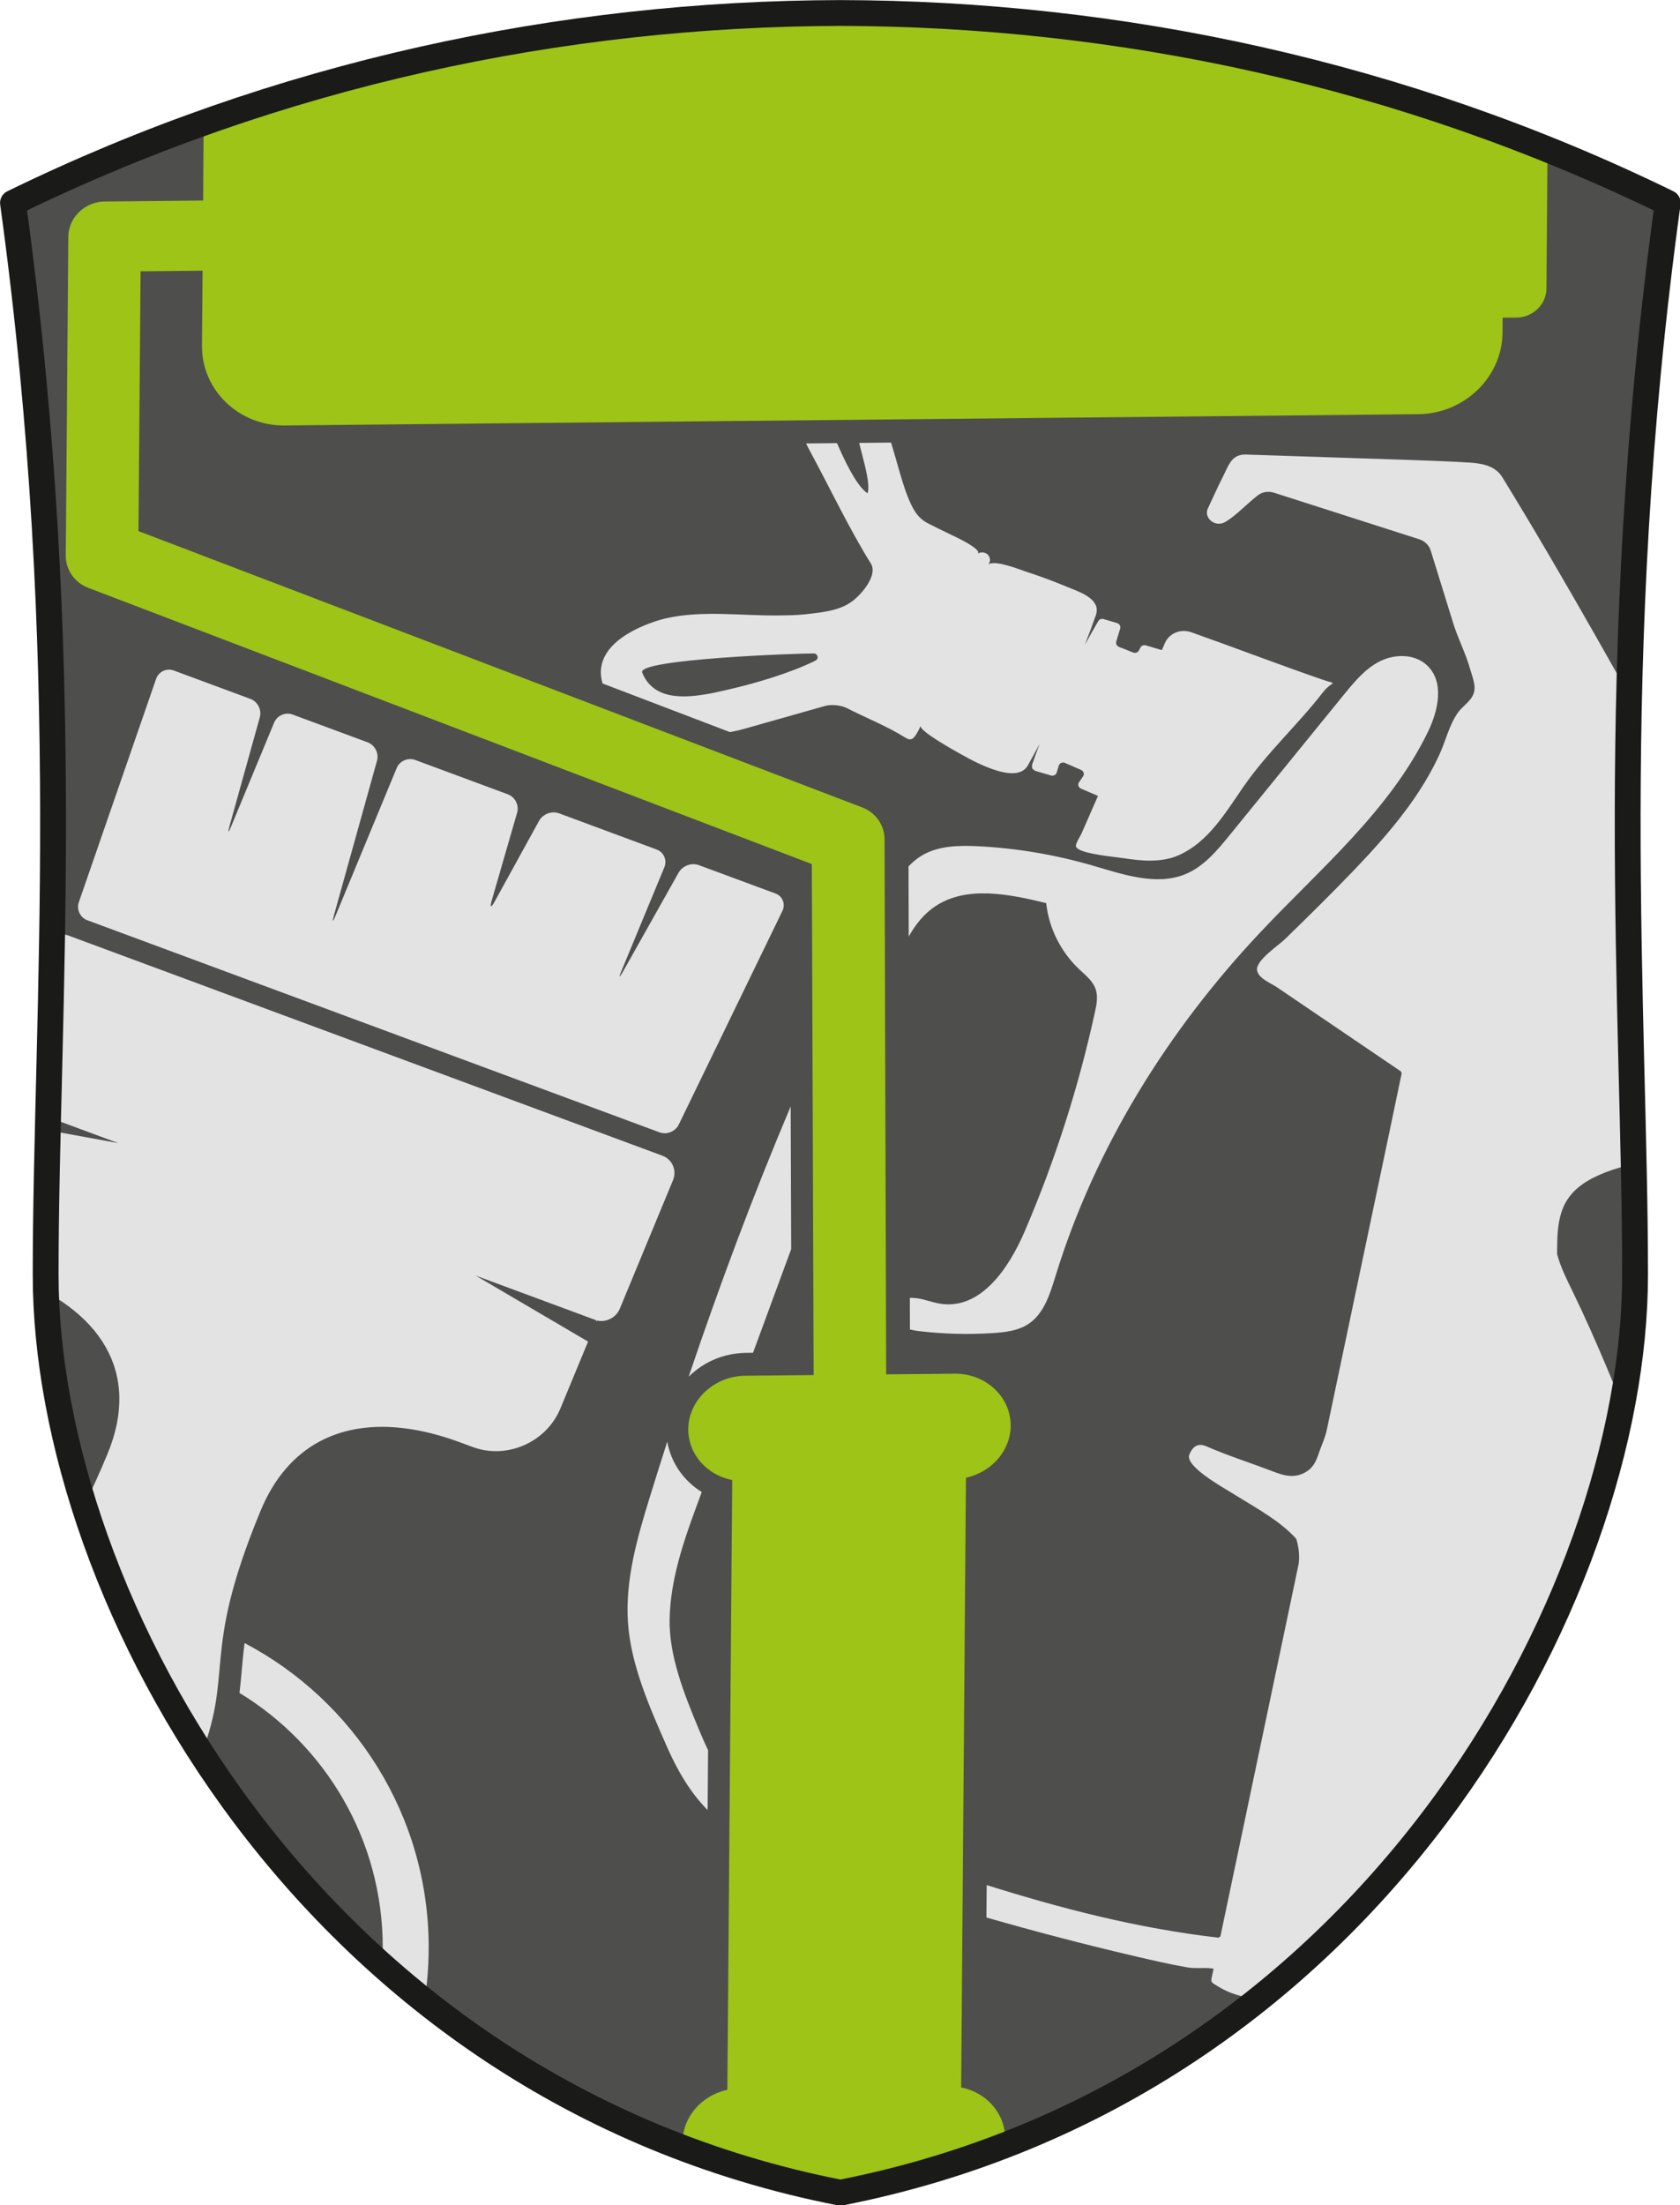 <?xml version="1.0" encoding="UTF-8" standalone="no"?>
<svg xmlns="http://www.w3.org/2000/svg" xmlns:xlink="http://www.w3.org/1999/xlink" xmlns:serif="http://www.serif.com/" width="100%" height="100%" viewBox="0 0 644 845" version="1.1" xml:space="preserve" style="fill-rule:evenodd;clip-rule:evenodd;stroke-linecap:round;stroke-linejoin:round;stroke-miterlimit:1.5;">
    <g transform="matrix(0.165,0,0,0.165,-66.285,-69.373)">
        <path d="M2354.08,5512.67C3582.21,5272.16 4200.37,4129.31 4200.37,3380.65C4200.37,2774.95 4129.35,1959.27 4276.26,891.643C3660.4,590.827 3000.16,452.032 2354.08,450.62C1708,452.032 1047.76,590.827 431.899,891.643C578.812,1959.27 507.792,2774.95 507.792,3380.65C507.792,4129.31 1125.95,5272.16 2354.08,5512.67Z" style="fill:none;"></path>
        <clipPath id="_clip1">
            <path d="M2354.08,5512.67C3582.21,5272.16 4200.37,4129.31 4200.37,3380.65C4200.37,2774.95 4129.35,1959.27 4276.26,891.643C3660.4,590.827 3000.16,452.032 2354.08,450.62C1708,452.032 1047.76,590.827 431.899,891.643C578.812,1959.27 507.792,2774.95 507.792,3380.65C507.792,4129.31 1125.95,5272.16 2354.08,5512.67Z"></path>
        </clipPath>
        <g clip-path="url(#_clip1)">
            <path d="M2354.08,5512.67C3582.21,5272.16 4200.37,4129.31 4200.37,3380.65C4200.37,2774.95 4129.35,1959.27 4276.26,891.643C3660.4,590.827 3000.16,452.032 2354.08,450.62C1708,452.032 1047.76,590.827 431.899,891.643C578.812,1959.27 507.792,2774.95 507.792,3380.65C507.792,4129.31 1125.95,5272.16 2354.08,5512.67Z" style="fill:rgb(78,78,77);"></path>
            <g transform="matrix(0.686,0,0,0.724,474.32,907.594)">
                <path d="M722.561,4597.56C1093.1,4782.22 1345.98,5150.33 1345.98,5573.89C1345.98,6182.46 823.966,6676.53 180.998,6676.53C-461.971,6676.53 -376.116,6529.3 180.998,6529.3C738.112,6529.3 1190.42,6101.2 1190.42,5573.89C1190.42,5228.21 996.033,4925.17 705.167,4757.41C707.255,4741.36 708.963,4725.51 710.544,4709.57C714.056,4674.16 716.889,4638.23 722.561,4597.56Z" style="fill:rgb(227,227,228);"></path>
            </g>
            <g id="Pinsel" transform="matrix(4.602,-2.454,-2.454,-4.602,-8832.93,19971.3)">
                <g transform="matrix(1,0,0,1,0,1231.37)">
                    <path d="M3249.52,945.43C3248.03,945.43 3246.54,944.899 3245.36,943.792L3168.21,872.245C3165.69,869.927 3165.5,865.924 3167.77,863.372L3348.25,660.093C3349.57,658.618 3351.48,657.85 3353.41,657.85C3354.84,657.85 3356.26,658.263 3357.43,659.134L3442.89,721.321C3445.68,723.36 3446.1,727.111 3443.84,729.663L3419.62,756.918C3418.27,758.454 3416.18,759.267 3414.1,759.267C3412.73,759.267 3411.37,758.927 3410.22,758.189L3367.58,730.95C3366.28,730.106 3365.51,729.709 3365.3,729.709C3365.05,729.709 3365.64,730.328 3367.12,731.539L3405.66,763.239C3408.31,765.424 3408.64,769.305 3406.35,771.846L3375.55,806.556C3374.19,808.077 3372.14,808.89 3370.08,808.89C3368.7,808.89 3367.34,808.52 3366.18,807.767L3331.8,785.356C3330.62,784.573 3329.84,784.203 3329.52,784.203C3329.06,784.203 3329.5,784.956 3330.89,786.403L3359.25,815.563C3361.63,818.015 3361.73,822.118 3359.46,824.689L3330.2,857.657C3328.94,859.059 3327.14,859.782 3325.35,859.782C3323.89,859.782 3322.41,859.296 3321.23,858.322L3266.4,813.217C3265.19,812.228 3264.48,811.74 3264.29,811.74C3264.06,811.74 3264.58,812.419 3265.87,813.763L3315.06,865.35C3317.41,867.815 3317.5,871.933 3315.24,874.503L3291.53,901.196C3290.29,902.601 3288.48,903.324 3286.7,903.324C3285.24,903.324 3283.77,902.85 3282.58,901.861L3244.03,870.163C3242.82,869.159 3242.11,868.656 3241.93,868.656C3241.7,868.656 3242.23,869.35 3243.5,870.695L3278.09,906.971C3280.45,909.451 3280.54,913.569 3278.27,916.124L3254.06,943.394C3252.86,944.738 3251.19,945.43 3249.52,945.43" style="fill:rgb(227,227,228);fill-rule:nonzero;"></path>
                </g>
                <g transform="matrix(1,0,0,1,0,947.005)">
                    <path d="M3150.53,1148.59C3148.52,1148.59 3146.5,1147.92 3144.86,1146.59L3097.03,1107.25C3093.68,1104.47 3093.05,1099.73 3095.43,1096.26L3133.25,1053.67L3087.64,1089.87L3062.68,1069.35C3050.07,1058.97 3048.56,1040.54 3059.34,1028.42L3062.89,1024.43C3091.74,991.907 3094.14,958.716 3063.92,933.868C3008.42,888.217 2998.14,902.065 2963.02,873.171C2888.61,811.958 2880.68,769.436 2897.79,750.154C2903.84,743.347 2913.37,739.053 2926.42,739.053C2950.32,739.053 2986.08,753.416 3034.2,793.001C3069.32,821.879 3056.71,833.824 3112.21,879.462C3124.38,889.471 3137.14,894.256 3149.89,894.256C3168.81,894.256 3187.76,883.772 3204.99,864.371L3208.89,859.973C3214.84,853.285 3223.33,849.843 3231.86,849.843C3238.8,849.843 3245.77,852.117 3251.43,856.769L3276.31,877.232L3245.98,926.694L3283.81,884.096L3283.92,883.492L3284.16,883.684C3285.8,882.251 3287.91,881.514 3290.03,881.514C3292.04,881.514 3294.05,882.178 3295.69,883.522L3343.51,922.855C3347.16,925.866 3347.6,931.182 3344.47,934.694L3157.17,1145.65C3155.44,1147.6 3152.99,1148.59 3150.53,1148.59ZM2950.16,781.338C2946.59,781.338 2943.1,782.725 2940.68,785.441C2936.15,790.549 2937.05,798.524 2942.69,803.173L2957.13,815.045C2959.77,817.214 2963,818.292 2966.15,818.292C2969.74,818.292 2973.22,816.89 2975.64,814.174C2980.17,809.078 2979.27,801.106 2973.63,796.454L2959.2,784.585C2956.55,782.415 2953.32,781.338 2950.16,781.338" style="fill:rgb(227,227,228);fill-rule:nonzero;"></path>
                </g>
            </g>
            <g id="Sprüher" transform="matrix(-4.258,-3.565,-3.565,4.258,20753.6,2273.83)">
                <path d="M2619.55,1999.33C2617.69,2000.6 2615.82,2001.84 2613.94,2003.08C2608.46,2006.67 2597.38,2014.95 2590.59,2015.6C2590.11,2015.66 2589.64,2015.67 2589.17,2015.67C2588.06,2015.67 2586.94,2015.54 2585.83,2015.27C2582.63,2014.51 2579.42,2013.77 2576.24,2012.94C2575.54,2012.76 2568.01,2010.65 2564.16,2010.65C2562.71,2010.65 2561.78,2010.96 2561.97,2011.79C2561.63,2010.37 2560.17,2009.28 2558.68,2009.28C2558.58,2009.28 2558.49,2009.3 2558.39,2009.3C2556.79,2009.47 2555.52,2010.93 2555.62,2012.47C2555.4,2009.12 2544.15,2005.5 2541.63,2004.48C2536,2002.22 2530.29,2000.17 2524.5,1998.37C2521.61,1997.47 2517.35,1995.79 2513.72,1995.79C2510.99,1995.79 2508.63,1996.74 2507.51,1999.74C2506,2003.77 2504.52,2007.91 2503.11,2012.16C2503.87,2008.36 2504.55,2004.66 2505.14,2001.07C2505.38,2000.18 2504.89,1999.24 2503.99,1998.84L2498.65,1996.52C2498.37,1996.4 2498.09,1996.35 2497.82,1996.35C2497.1,1996.35 2496.43,1996.74 2496.15,1997.41L2493.91,2002.68C2493.63,2003.34 2492.96,2003.74 2492.24,2003.74C2492.03,2003.74 2491.81,2003.71 2491.6,2003.64L2485.62,2001.66C2484.65,2001.35 2484.04,2000.39 2484.25,1999.46L2484.56,1998.07C2484.75,1997.23 2484.27,1996.33 2483.39,1995.93L2476.99,1993.16L2477.95,1989.88C2479.1,1985.65 2476.69,1981.17 2472.37,1979.54C2455.7,1973.31 2434.13,1965.84 2417.5,1959.47C2414.86,1958.45 2413.77,1957.81 2413.41,1957.81C2412.87,1957.81 2414.12,1959.38 2413.99,1963.41C2413.34,1980.56 2415.7,1997.51 2414.16,2014.77C2413,2027.8 2410.46,2042.12 2416.53,2054.41C2419.98,2061.44 2426.88,2066.26 2433.74,2070.36C2436.36,2071.94 2446.97,2079.41 2450.87,2079.41C2451.25,2079.41 2451.56,2079.35 2451.8,2079.2C2452.77,2078.57 2453.22,2074.54 2453.51,2073.58C2455.11,2068.09 2456.72,2062.58 2458.33,2057.09L2458.34,2057.06L2465.68,2059.27C2465.88,2059.33 2466.09,2059.36 2466.28,2059.36C2467.2,2059.36 2467.98,2058.72 2468.07,2057.83L2468.38,2054.76C2468.47,2053.84 2469.25,2053.2 2470.17,2053.2C2470.36,2053.2 2470.55,2053.24 2470.74,2053.28L2477.74,2055.33C2478.85,2055.65 2479.48,2056.85 2479.05,2057.84L2477.83,2060.7C2477.45,2061.62 2477.93,2062.7 2478.92,2063.14L2485.27,2065.92L2486.84,2065.93L2487.83,2064.81C2488.9,2061.97 2489.98,2059.05 2491.04,2056.02C2490.32,2059.42 2489.64,2062.77 2489.02,2066.08C2487.1,2076.31 2510.43,2079.96 2517.37,2081.2C2518.56,2081.4 2526.61,2082.9 2531.09,2082.9C2532.72,2082.9 2533.87,2082.69 2534.04,2082.16C2533.61,2083.57 2533.31,2085.05 2533.12,2086.53C2533,2087.47 2532.99,2088.58 2533.7,2089.3C2534.29,2089.88 2535.22,2090.01 2536.03,2090.15C2544.92,2091.4 2553.68,2094.35 2562.45,2096.35C2565.09,2096.95 2568.48,2099.25 2569.99,2101.45C2575.79,2109.97 2581.58,2118.46 2587.37,2126.97C2588.83,2129.11 2589.76,2130.54 2590.9,2132.09C2591.32,2132.66 2592.21,2133.86 2593.51,2135.44L2647.43,2154.06C2649.23,2152.87 2650.88,2151.34 2652.12,2149.37C2659.68,2137.41 2646.5,2118.64 2644.61,2116.17C2635,2103.57 2621.01,2095.12 2609.04,2084.81C2605.78,2082.01 2603.53,2080.07 2601.04,2077.49C2595.09,2071.31 2590.75,2066.6 2589.35,2060.35C2588.31,2055.73 2588.09,2044.86 2594.01,2043.4C2609.43,2038.35 2628.13,2029.86 2643.16,2023.89C2644.32,2023.44 2645.46,2022.95 2646.58,2022.43L2636.76,2014.04C2629.76,2017.52 2620.13,2021.98 2614.49,2021.98C2614.15,2021.98 2613.82,2021.96 2613.51,2021.93C2614.81,2018.08 2624.44,2011.95 2627.91,2009.32C2628.5,2008.88 2629.09,2008.44 2629.69,2008L2619.55,1999.33ZM2500.18,2130.55C2500.05,2128.17 2499.65,2125.83 2498.85,2123.54C2496.22,2115.92 2489.67,2110.21 2483.09,2105.25C2470.33,2095.64 2456.39,2087.47 2441.66,2080.97C2429.46,2075.59 2415.67,2070.46 2409.47,2059.01C2405.42,2051.53 2405.45,2042.71 2405.57,2034.29C2405.93,2008.97 2406.28,1983.65 2406.64,1958.31C2406.72,1951.51 2406.77,1944.48 2404.05,1938.19C2401.41,1932.08 2395.43,1926.79 2388.59,1926.79C2388.41,1926.79 2388.22,1926.81 2388.02,1926.81C2377.81,1927.25 2372.1,1938.26 2369.71,1947.83C2360.79,1983.46 2367.52,2020.68 2369.65,2057.25C2372.91,2113.31 2364.98,2170.3 2343.1,2222.33C2340,2229.67 2336.58,2237.7 2338.95,2245.27C2340.46,2250.09 2344.11,2253.95 2347.8,2257.49C2355.34,2264.69 2363.6,2271.23 2372.41,2276.96C2373.33,2277.56 2374.35,2278.14 2375.42,2278.64L2383.92,2268.55C2383.73,2268.37 2383.54,2268.19 2383.34,2268.03C2380.21,2265.43 2376.04,2264.31 2372.54,2262.2C2357.94,2253.35 2360.13,2232.49 2364.9,2216.51C2374.12,2185.71 2386.32,2155.74 2401.31,2127.13C2402.81,2124.25 2404.47,2121.25 2407.33,2119.57C2410.47,2117.74 2414.39,2117.9 2418.06,2117.68C2428.56,2117 2438.75,2112.53 2446.16,2105.34C2460.63,2112.44 2476.51,2121.12 2480.9,2136.16C2482.51,2141.67 2482.34,2147.34 2481.28,2152.99L2500.18,2130.55ZM2201.64,2436.19C2171.45,2423.64 2142.08,2409.81 2113.13,2390.78L2112.9,2389.86L2187.86,2249.29L2189.07,2247.61C2191.16,2244.98 2193.45,2243.21 2195.21,2242.08L2195.53,2241.98C2197.7,2241.7 2199.9,2241.58 2202.09,2241.58C2204.57,2241.58 2207.06,2241.73 2209.54,2241.98C2215.53,2242.56 2221.5,2243.65 2227.48,2244.49C2230.18,2244.85 2238.1,2246.37 2244.27,2246.37C2248.29,2246.37 2251.57,2245.72 2252.2,2243.72C2253.28,2240.31 2252.8,2237.63 2248.83,2236.46C2239.55,2233.74 2230.57,2230.02 2221.41,2226.86C2218.62,2225.89 2215.73,2224.9 2213.52,2222.99C2211.43,2221.22 2210.11,2218.74 2209.69,2216.19C2209.18,2212.93 2210.4,2210.28 2211.47,2207.36C2212.45,2204.63 2213.22,2201.88 2214.55,2199.25C2228.68,2172.74 2242.81,2146.24 2256.95,2119.72C2266.79,2101.29 2276.57,2082.84 2286.45,2064.44L2287.18,2064.04C2308.02,2066.15 2328.86,2068.26 2349.69,2070.36C2351.58,2070.57 2354.38,2071.36 2356.82,2071.36C2358.33,2071.36 2359.7,2071.05 2360.64,2070.11C2363.48,2067.17 2360.34,2056.69 2359.93,2052.97C2358.55,2039.71 2357.28,2026.43 2356.36,2013.15C2355.43,1999.55 2354.91,1985.86 2356.27,1972.29C2356.97,1965.44 2358.12,1958.62 2359.95,1951.98C2361.6,1945.94 2364.73,1939.96 2365.24,1933.72C2365.5,1930.35 2364.13,1926.76 2365.28,1923.48C2366.45,1920.13 2370.26,1918.35 2373.05,1916.42C2378.67,1912.56 2385.06,1909.97 2390.76,1906.28C2399.67,1900.53 2408.57,1894.78 2417.49,1889.02C2418.62,1888.28 2419.95,1887.92 2421.33,1887.92C2422.3,1887.92 2423.29,1888.11 2424.23,1888.51L2483.2,1912.54C2485.51,1913.47 2487.25,1915.42 2487.75,1917.74C2489.01,1923.44 2489.46,1931.57 2491.28,1935.56C2492.2,1937.54 2494.11,1938.51 2495.96,1938.51C2497.88,1938.51 2499.71,1937.46 2500.27,1935.37L2500.29,1935.25C2501.54,1930.53 2502.88,1925.82 2503.98,1921.05C2504.86,1917.08 2506.37,1913.64 2504.77,1910.52C2504.3,1909.58 2503.55,1908.67 2502.43,1907.8C2485.14,1894.27 2467.85,1880.74 2450.56,1867.2C2444.18,1862.21 2437.8,1857.24 2431.32,1852.39C2427.32,1849.42 2422.8,1845.73 2417.62,1845.73C2416.5,1845.73 2415.33,1845.91 2414.13,1846.31C2366.03,1862.4 2318.83,1880.74 2271.44,1898.63C2265.03,1901.04 2170.08,2008.2 2171.28,2009.88C2179.71,2021.76 2192.99,2035.21 2197.82,2048.7C2202.75,2062.43 2196.36,2070.72 2188.09,2080.65C2183.5,2083.91 2178.19,2086.19 2172.97,2088.52C2162.36,2093.27 2151.95,2098.41 2141.64,2103.71C2137.39,2105.91 2133.17,2108.11 2128.93,2110.33L2126.79,2111.46L2126.49,2111.74C2120.18,2122.64 2114.4,2133.83 2109.35,2145.41C2108.53,2147.3 2107.7,2149.19 2106.86,2151.08C2098.96,2169.06 2090.79,2187.66 2085.16,2206.78C2076.46,2236.12 2071.23,2267.6 2069.18,2302.91L2069.06,2304.7C2067.57,2332.12 2069.52,2359.92 2074.98,2388.59C2076.61,2397.13 2090.62,2405.14 2099.51,2406.43C2101.18,2406.66 2102.15,2406.89 2102.83,2406.89C2104.13,2406.89 2104.29,2406.03 2106.05,2402.71L2106.39,2402.07C2108.78,2403.25 2112.14,2406.9 2114.92,2408.53C2121.74,2412.5 2128.83,2416.07 2135.91,2419.64C2154.7,2429.12 2173.76,2438.1 2193.02,2446.65C2195.83,2443.25 2198.71,2439.75 2201.64,2436.19ZM2311.3,2487.07C2321.7,2486.11 2331.78,2482.4 2341.12,2477.8C2357.19,2469.86 2374.98,2461.15 2387.31,2448.21C2399.7,2435.22 2406.99,2418.56 2413.87,2402.21C2417,2394.74 2420.1,2387.26 2423.15,2379.76C2416.36,2385.53 2407.38,2387.93 2398.55,2386.69C2397.82,2388.75 2397.08,2390.8 2396.34,2392.86C2390.97,2407.85 2385,2423.23 2374.86,2435.91C2365.18,2448.02 2349.85,2456.22 2336.09,2463.39C2333.4,2464.79 2330.41,2466.3 2327.24,2467.73C2321.96,2474.13 2316.62,2480.62 2311.3,2487.07ZM2433.71,2353.22C2448.35,2315.65 2461.78,2277.63 2473.55,2239.15L2435.08,2284.76C2429.88,2299.26 2424.69,2313.76 2419.49,2328.26L2421.77,2330.21C2421.78,2330.22 2421.8,2330.23 2421.81,2330.24C2423.89,2332.04 2425.73,2334.04 2427.29,2336.18C2431.02,2341.3 2433.18,2347.23 2433.71,2353.22ZM2586.7,2087.34C2587.07,2087.34 2587.45,2087.46 2587.79,2087.75C2591.53,2090.72 2643,2136.98 2637.67,2139.91C2635.9,2140.87 2633.64,2141.72 2630.92,2141.8C2630.76,2141.82 2630.63,2141.82 2630.48,2141.82C2619.89,2141.82 2611.09,2129.88 2603.3,2119.32C2598.94,2113.43 2590.08,2100.58 2585.25,2089.47C2584.77,2088.33 2585.66,2087.34 2586.7,2087.34Z" style="fill:rgb(227,227,228);"></path>
            </g>
            <g id="Roller" transform="matrix(-5.941,1.48,1.48,5.941,11587.7,-3011.31)">
                <path d="M1384.19,357.014L1385.6,362.544C1389.17,376.395 1402.18,385.696 1416.4,385.696C1418.89,385.696 1421.45,385.416 1423.97,384.81L1842.52,284.959C1859.43,280.929 1869.84,264.302 1865.65,248.033L1858.55,220.466L1881.43,215.003L1906.02,310.426L1664.9,478.491C1660.35,481.665 1658.26,487.173 1659.61,492.429L1708.04,689.377L1682.75,695.416C1671.3,698.147 1664.18,709.102 1666.91,719.748C1669.23,728.74 1677.88,734.764 1687.43,734.764C1687.67,734.764 1687.91,734.764 1688.14,734.748L1745.81,958.712C1737,962.845 1731.95,972.295 1734.32,981.521C1736.64,990.528 1745.3,996.552 1754.85,996.552C1756.59,996.552 1758.36,996.345 1760.15,995.932L1837.5,977.476C1848.96,974.729 1856.07,963.774 1853.34,953.131C1851.02,944.124 1842.37,938.115 1832.82,938.115C1832.58,938.115 1832.35,938.115 1832.11,938.13L1774.42,714.167C1783.25,710.034 1788.3,700.584 1785.93,691.355C1783.61,682.351 1774.94,676.327 1765.4,676.327C1763.66,676.327 1761.88,676.533 1760.1,676.946L1734.81,682.985L1688.63,494.747L1929.73,326.698C1934.29,323.509 1936.39,318.001 1935.03,312.745L1904.89,195.721C1903.35,189.67 1897.7,185.637 1891.52,185.637C1890.41,185.637 1889.3,185.77 1888.18,186.037L1851.9,194.689L1842.83,159.198C1839.27,145.365 1826.25,136.049 1812.05,136.049C1809.54,136.049 1807,136.343 1804.47,136.95L1385.91,236.786C1369.01,240.831 1358.6,257.427 1362.79,273.712L1366.08,286.7L1360.89,287.941C1354.89,289.359 1351.2,295.264 1352.69,301.039L1365.38,350.35C1366.65,355.251 1371.27,358.559 1376.31,358.559C1377.19,358.559 1378.11,358.47 1379.01,358.249L1384.19,357.014Z" style="fill:rgb(157,196,22);"></path>
            </g>
        </g>
        <path d="M2354.08,5512.67C3582.21,5272.16 4200.37,4129.31 4200.37,3380.65C4200.37,2774.95 4129.35,1959.27 4276.26,891.643C3660.4,590.827 3000.16,452.032 2354.08,450.62C1708,452.032 1047.76,590.827 431.899,891.643C578.812,1959.27 507.792,2774.95 507.792,3380.65C507.792,4129.31 1125.95,5272.16 2354.08,5512.67Z" style="fill:none;stroke:rgb(26,26,24);stroke-width:60px;"></path>
    </g>
</svg>
